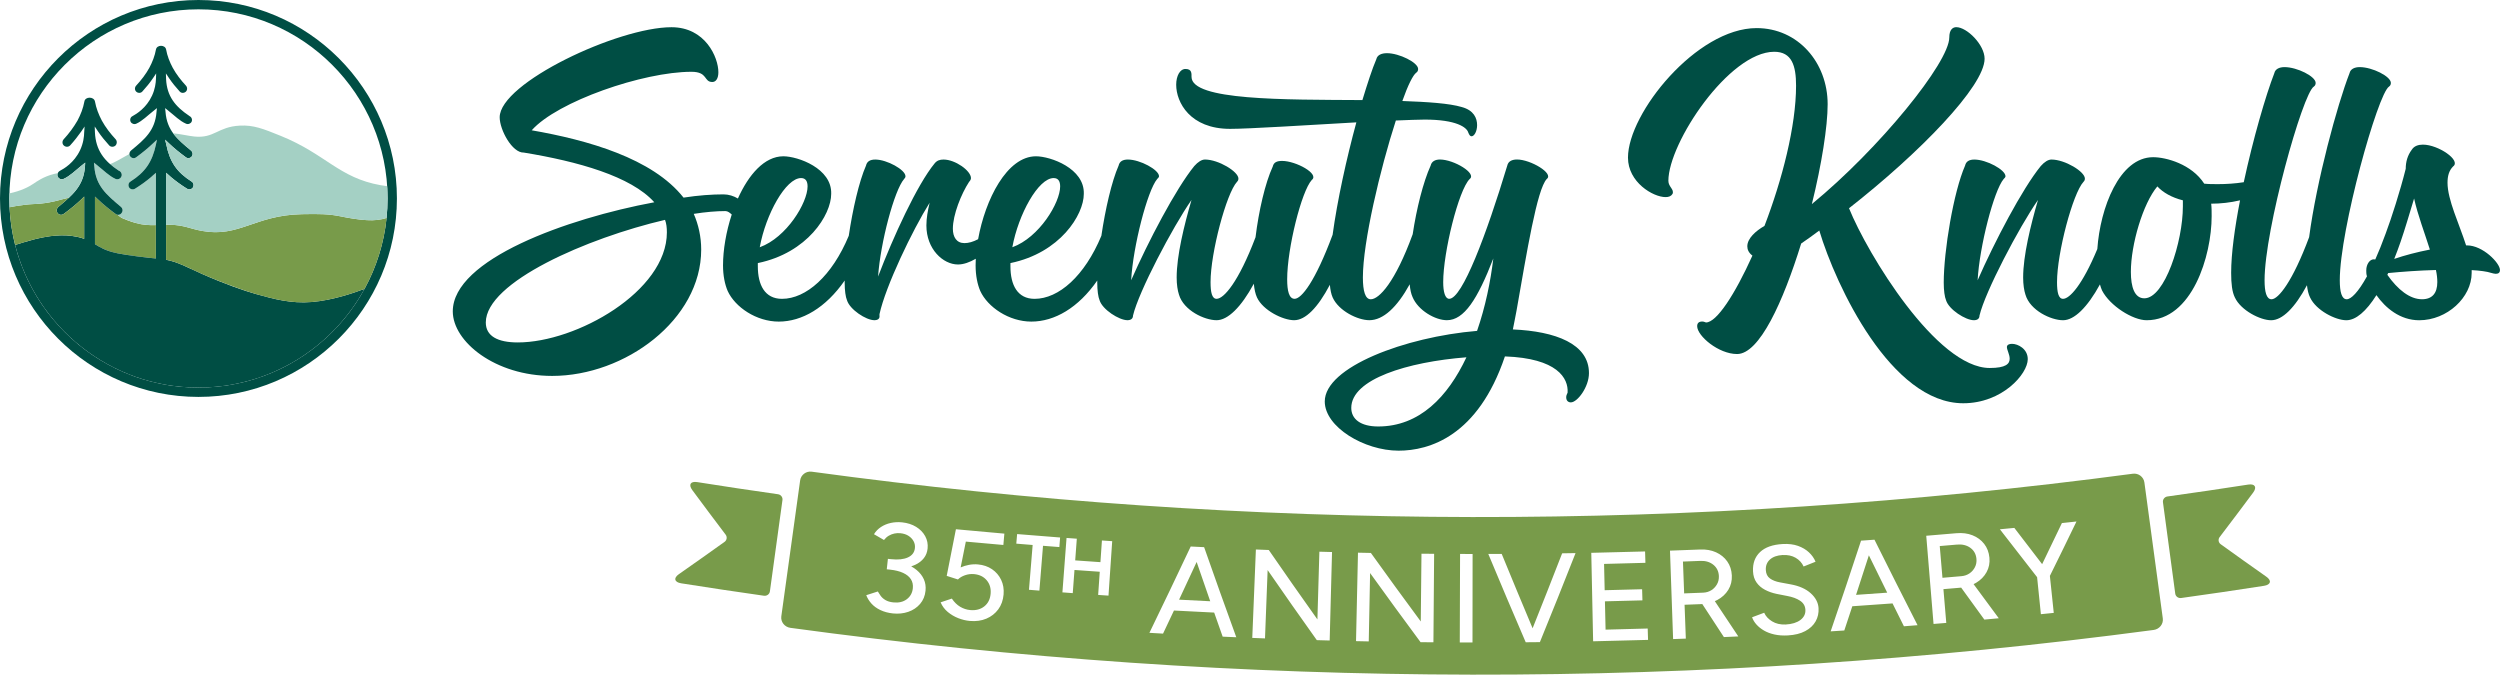 <?xml version="1.0" encoding="iso-8859-1"?>
<!-- Generator: Adobe Illustrator 29.2.1, SVG Export Plug-In . SVG Version: 9.03 Build 55982)  -->
<svg version="1.1" id="Layer_1" xmlns="http://www.w3.org/2000/svg" xmlns:xlink="http://www.w3.org/1999/xlink" x="0px" y="0px"
	 viewBox="0 0 222.34 60" style="enable-background:new 0 0 222.34 60;" xml:space="preserve">
<g>
	<g>
		<path style="fill:#004E44;" d="M134.548,29.299c0.124-0.537,0.206-1.115,0.33-1.693
			c0.908-5.162,1.817-10.778,2.684-11.687c0.661-0.495-1.445-1.734-2.643-1.734
			c-0.454,0-0.785,0.165-0.867,0.537c-1.859,6.153-4.006,11.852-5.162,11.852
			c-0.371,0-0.537-0.619-0.537-1.486c0-2.643,1.363-8.177,2.354-9.168
			c0.66-0.495-1.404-1.734-2.643-1.734c-0.413,0-0.743,0.165-0.826,0.537
			c-0.663,1.459-1.258,3.838-1.598,6.108c-1.558,4.274-2.99,5.785-3.728,5.785
			c-0.496,0-0.702-0.743-0.702-1.941c0-3.138,1.528-9.622,2.932-13.958
			c1.073-0.041,1.982-0.082,2.56-0.082c2.849,0,3.758,0.702,3.882,1.156
			c0.083,0.206,0.165,0.33,0.289,0.33c0.247,0,0.495-0.454,0.495-0.991
			c0-0.62-0.289-1.321-1.363-1.611c-1.115-0.33-3.014-0.454-5.286-0.537
			c0.495-1.404,0.95-2.313,1.239-2.519c0.124-0.082,0.165-0.207,0.165-0.33
			c0-0.578-1.693-1.404-2.767-1.404c-0.495,0-0.867,0.165-0.95,0.537
			c-0.372,0.867-0.785,2.147-1.239,3.634c-7.02-0.041-15.197,0.041-15.197-2.065
			c0-0.289,0.042-0.702-0.537-0.702c-0.495,0-0.826,0.62-0.826,1.404
			c0,1.569,1.239,3.923,4.791,3.923c1.693,0,6.855-0.33,11.232-0.578
			c-0.867,3.182-1.694,6.929-2.112,9.997c-1.547,4.157-2.767,5.696-3.38,5.696
			c-0.495,0-0.661-0.702-0.661-1.734c0-2.767,1.28-7.846,2.189-8.837
			c0.702-0.537-1.404-1.693-2.643-1.693c-0.454,0-0.743,0.124-0.826,0.495
			c-0.683,1.48-1.249,3.962-1.534,6.294c-1.514,3.991-2.82,5.475-3.463,5.475
			c-0.413,0-0.537-0.578-0.537-1.486c0-2.602,1.404-7.888,2.354-8.92
			c0.082-0.082,0.124-0.165,0.124-0.289c0-0.62-1.776-1.693-2.973-1.693
			c-0.289,0-0.62,0.206-0.95,0.578c-1.652,2.024-4.13,6.772-5.616,10.159
			c0.165-3.014,1.446-7.97,2.313-9.002c0.083-0.082,0.165-0.165,0.165-0.248
			c0-0.578-1.693-1.486-2.767-1.486c-0.454,0-0.743,0.165-0.826,0.537
			c-0.622,1.419-1.184,3.889-1.533,6.243c-1.491,3.583-3.795,5.609-5.941,5.609
			c-1.528,0-2.147-1.239-2.147-2.891v-0.289c4.419-0.909,6.525-4.295,6.525-6.153
			c0.083-2.271-2.973-3.345-4.253-3.345c-2.585,0-4.515,3.849-5.147,7.374
			c-0.45,0.239-0.859,0.348-1.213,0.348c-0.702,0-1.032-0.537-1.032-1.28
			c0-1.239,0.743-3.097,1.445-4.171c0.082-0.082,0.165-0.207,0.165-0.33
			c0-0.66-1.404-1.652-2.437-1.652c-0.33,0-0.578,0.082-0.785,0.33
			c-1.569,1.9-3.717,6.607-5.038,10.076c0.206-3.014,1.445-7.681,2.312-8.672
			c0.083-0.082,0.124-0.165,0.124-0.247c0-0.578-1.652-1.487-2.684-1.487
			c-0.454,0-0.743,0.165-0.826,0.537c-0.622,1.419-1.184,3.889-1.533,6.242
			c-1.491,3.583-3.795,5.609-5.941,5.609c-1.528,0-2.147-1.239-2.147-2.891v-0.289
			c4.419-0.909,6.525-4.295,6.525-6.153c0.082-2.271-2.973-3.345-4.253-3.345
			c-1.686,0-3.094,1.637-4.044,3.755c-0.372-0.221-0.816-0.368-1.283-0.368
			c-0.991,0-2.23,0.082-3.552,0.289c-2.767-3.51-8.548-5.121-13.503-5.988
			c2.271-2.56,9.911-5.203,14.206-5.203c1.486,0,1.073,0.908,1.858,0.908
			c0.33,0,0.537-0.33,0.537-0.867c0-1.321-1.156-4.005-4.171-4.005
			c-4.749,0-15.279,4.955-15.279,8.011c0,1.115,1.115,3.179,2.147,3.138
			c4.791,0.785,9.539,2.106,11.604,4.419c-7.764,1.445-17.922,5.079-17.922,9.704
			c0,2.684,3.758,5.74,8.837,5.74c6.484,0,13.256-4.997,13.256-11.232
			c0-1.156-0.248-2.23-0.661-3.18c1.033-0.165,2.024-0.248,2.808-0.248
			c0.218,0,0.388,0.144,0.57,0.305c-0.499,1.522-0.776,3.147-0.776,4.527
			c0,0.908,0.165,1.693,0.413,2.271c0.66,1.446,2.56,2.726,4.543,2.726
			c2.069,0,4.181-1.228,5.865-3.653c-0.001,0.062-0.002,0.124-0.002,0.184
			c0,0.702,0.082,1.28,0.206,1.569c0.248,0.826,1.693,1.776,2.437,1.776
			c0.289,0,0.495-0.124,0.454-0.413v-0.124c0.537-2.478,2.932-7.475,4.46-9.911
			c-0.165,0.702-0.289,1.363-0.289,2.024c0,2.106,1.487,3.469,2.808,3.469
			c0.491,0,1.046-0.194,1.585-0.511c-0.011,0.202-0.016,0.4-0.016,0.593
			c0,0.908,0.165,1.693,0.413,2.271c0.661,1.446,2.56,2.726,4.543,2.726
			c2.069,0,4.181-1.228,5.865-3.653c-0.001,0.062-0.002,0.124-0.002,0.184
			c0,0.702,0.082,1.28,0.206,1.569c0.248,0.826,1.735,1.776,2.478,1.776
			c0.289,0,0.496-0.124,0.496-0.413c0.495-2.106,3.51-7.846,5.203-10.283
			c-0.661,2.272-1.321,4.956-1.321,6.897c0,0.619,0.082,1.156,0.206,1.528
			c0.413,1.404,2.271,2.272,3.345,2.272c0.997,0,2.18-1.153,3.311-3.244
			c0.048,0.494,0.137,0.907,0.281,1.22c0.537,1.156,2.313,2.024,3.304,2.024
			c1.009,0,2.108-1.117,3.178-3.149c0.043,0.464,0.123,0.848,0.248,1.125
			c0.537,1.197,2.23,2.023,3.262,2.023c1.233,0,2.465-1.145,3.589-3.193
			c0.042,0.466,0.123,0.845,0.252,1.128c0.495,1.198,2.023,2.065,3.056,2.065
			c1.528,0,2.725-1.859,4.13-5.492c-0.248,2.065-0.702,4.295-1.446,6.442
			c-6.401,0.537-13.545,3.221-13.545,6.277c0,2.271,3.51,4.377,6.566,4.377
			c2.725,0,7.061-1.28,9.456-8.383c4.666,0.165,5.658,1.941,5.575,3.221
			c-0.082,0.165-0.124,0.289-0.124,0.413c0,0.33,0.207,0.454,0.413,0.454
			c0.578,0,1.611-1.363,1.611-2.602C141.32,30.579,138.347,29.464,134.548,29.299z
			 M93.708,15.836c0.413,0,0.578,0.289,0.578,0.743
			c0,1.446-1.858,4.543-4.253,5.41C90.569,19.057,92.345,15.836,93.708,15.836z
			 M71.244,15.836c0.413,0,0.578,0.289,0.578,0.743
			c0,1.446-1.859,4.543-4.253,5.41C68.105,19.057,69.881,15.836,71.244,15.836z
			 M46.054,30.455c-1.817,0-2.849-0.578-2.849-1.776
			c0-3.593,9.044-7.516,15.94-9.126c0.124,0.33,0.165,0.702,0.165,1.115
			C59.309,25.912,51.257,30.455,46.054,30.455z M122.572,37.929
			c-1.569,0-2.395-0.66-2.395-1.652c0-2.56,4.997-4.088,10.241-4.501
			C128.766,35.286,126.247,37.929,122.572,37.929z"/>
		<path style="fill:#004E44;" d="M178.94,30.579c-0.248,0-0.454,0.083-0.454,0.289
			c0,0.248,0.247,0.661,0.247,1.033c0,0.454-0.33,0.826-1.776,0.826
			c-4.708,0-10.861-10.117-12.513-14.206c6.277-4.914,12.058-10.861,12.058-13.297
			c0-1.239-1.569-2.808-2.519-2.808c-0.33,0-0.62,0.247-0.62,0.908
			c0,2.23-6.235,9.911-12.223,14.825c0.867-3.51,1.404-6.896,1.404-8.878
			c0-3.717-2.643-6.772-6.319-6.772c-5.327,0-11.439,7.557-11.439,11.521
			c0,2.189,2.23,3.51,3.345,3.51c0.289,0,0.495-0.083,0.62-0.289
			c0.165-0.413-0.372-0.619-0.372-1.156c0-3.386,5.41-11.48,9.415-11.48
			c1.569,0,1.941,1.239,1.941,3.014c0,3.593-1.239,8.383-2.808,12.471
			c-0.785,0.454-1.528,1.115-1.528,1.817c0,0.289,0.124,0.578,0.455,0.826
			c-1.569,3.469-3.18,5.946-4.13,5.946c-0.124-0.041-0.207-0.083-0.33-0.083
			c-0.289,0-0.454,0.124-0.454,0.413c0,0.867,1.899,2.478,3.551,2.478
			c1.982,0,4.088-4.625,5.699-9.828c0.537-0.372,1.073-0.743,1.611-1.156
			c1.486,4.956,6.401,15.362,12.801,15.362c3.469,0,5.74-2.602,5.74-3.923
			C180.343,31.033,179.476,30.579,178.94,30.579z"/>
		<path style="fill:#004E44;" d="M219.408,21.824h-0.083c-0.62-1.941-1.652-4.047-1.652-5.575
			c0-0.578,0.124-1.074,0.495-1.446c0.743-0.537-1.321-1.941-2.684-1.941
			c-0.413,0-0.785,0.124-0.991,0.455c-0.372,0.495-0.537,1.073-0.537,1.693
			c-0.495,1.982-1.28,4.418-1.776,5.74c-0,0-0,0.001-0,0.001
			c-0.321,0.886-0.633,1.657-0.932,2.325c-0.044-0.008-0.091-0.013-0.142-0.013
			c-0.33,0-0.66,0.413-0.66,0.991c0,0.151,0.001,0.335,0.063,0.523
			c-0.784,1.425-1.421,2.038-1.797,2.038c-0.454,0-0.62-0.66-0.62-1.693
			c0-4.501,3.386-16.6,4.378-17.22c0.124-0.082,0.165-0.206,0.165-0.33
			c0-0.578-1.652-1.404-2.767-1.404c-0.454,0-0.825,0.165-0.908,0.537
			c-1.102,2.839-2.934,9.595-3.594,14.587c-1.475,3.96-2.741,5.523-3.343,5.523
			c-0.454,0-0.62-0.66-0.62-1.693c0-4.501,3.386-16.6,4.378-17.22
			c0.124-0.082,0.165-0.206,0.165-0.33c0-0.578-1.652-1.404-2.766-1.404
			c-0.455,0-0.826,0.165-0.909,0.537c-0.767,1.975-1.887,5.846-2.719,9.7
			c-0.767,0.12-1.553,0.17-2.277,0.17c-0.454,0-0.867,0-1.239-0.041
			c-1.115-1.734-3.386-2.354-4.543-2.354c-3.004,0-4.712,4.517-4.964,8.167
			c-1.335,3.206-2.464,4.429-3.047,4.429c-0.413,0-0.537-0.578-0.537-1.486
			c0-2.602,1.404-7.888,2.354-8.92c0.083-0.082,0.124-0.165,0.124-0.289
			c0-0.62-1.776-1.693-2.973-1.693c-0.289,0-0.62,0.206-0.95,0.578
			c-1.651,2.024-4.129,6.772-5.616,10.159c0.165-3.014,1.446-7.97,2.313-9.002
			c0.083-0.082,0.165-0.165,0.165-0.248c0-0.578-1.693-1.486-2.767-1.486
			c-0.455,0-0.743,0.165-0.826,0.537c-1.032,2.354-1.899,7.598-1.899,10.407
			c0,0.702,0.082,1.28,0.206,1.569c0.248,0.826,1.735,1.776,2.478,1.776
			c0.289,0,0.496-0.124,0.496-0.413c0.495-2.106,3.51-7.846,5.203-10.283
			c-0.661,2.272-1.321,4.956-1.321,6.897c0,0.619,0.083,1.156,0.206,1.528
			c0.413,1.404,2.272,2.272,3.345,2.272c0.988,0,2.157-1.131,3.279-3.185
			c0.055,0.198,0.118,0.38,0.189,0.542c0.702,1.363,2.726,2.643,3.965,2.643
			c4.047,0,5.781-5.74,5.781-9.25c0-0.413,0-0.785-0.041-1.115
			c0.835,0,1.712-0.097,2.567-0.299c-0.472,2.431-0.791,4.747-0.791,6.452
			c0,0.95,0.082,1.693,0.33,2.189c0.537,1.156,2.271,2.024,3.221,2.024
			c1.003,0,2.114-1.105,3.191-3.115c0.049,0.439,0.135,0.807,0.278,1.091
			c0.537,1.156,2.271,2.024,3.221,2.024c0.845,0,1.766-0.785,2.679-2.232
			c0.809,1.149,2.11,2.233,3.804,2.233c2.478,0,4.666-2.024,4.666-4.212v-0.248
			c0.743,0.041,1.363,0.124,1.734,0.248c0.165,0.041,0.289,0.082,0.413,0.082
			c0.248,0,0.372-0.124,0.372-0.33C222.34,23.393,220.812,21.824,219.408,21.824z
			 M194.136,18.355c0,3.138-1.611,8.176-3.428,8.176
			c-0.867,0-1.197-0.991-1.197-2.354c0-2.437,1.073-6.071,2.354-7.599
			c0.495,0.537,1.28,0.991,2.271,1.239V18.355z M214.7,17.653
			c0.33,1.486,0.95,3.097,1.404,4.543c-1.126,0.219-2.251,0.513-3.17,0.83
			c0.193-0.482,0.383-0.993,0.569-1.532c0-0-0-0.001,0-0.001
			C213.875,20.419,214.287,19.015,214.7,17.653z M215.402,26.614
			c-1.077,0-2.153-0.849-3.081-2.172c0.024-0.052,0.048-0.105,0.073-0.157
			c1.214-0.118,2.749-0.233,4.247-0.272c0.083,0.372,0.124,0.743,0.124,1.074
			C216.765,26.077,216.311,26.614,215.402,26.614z"/>
	</g>
	<path style="fill:#A4D0C4;" d="M0.501,18.514c0,0.011,0.001,0.022,0.001,0.033h0.001
		C0.503,18.536,0.502,18.525,0.501,18.514"/>
	<path style="fill:#004E44;" d="M0.975,21.776c0,0.002,0.001,0.003,0.001,0.005
		c0.001,0.005,0.003,0.009,0.004,0.014c-0.001-0.007-0.003-0.013-0.004-0.02
		C0.976,21.776,0.976,21.776,0.975,21.776"/>
	<path style="fill:#789B4A;" d="M10.269,19.017c-0.542-0.398-1.084-0.832-1.572-1.301
		l-0.246-0.228c-0.002-0.001-0.005-0.001-0.008-0.002v4.23
		c0.001,0,0.001,0.001,0.002,0.001c0.047,0.029,0.094,0.058,0.142,0.086
		c0.032,0.019,0.066,0.039,0.099,0.058c0.029,0.018,0.058,0.035,0.088,0.052
		c0.038,0.022,0.079,0.043,0.119,0.065c0.025,0.014,0.05,0.028,0.076,0.042
		c0.064,0.033,0.13,0.066,0.2,0.098c0.005,0.002,0.009,0.004,0.013,0.006
		c0.02,0.009,0.039,0.018,0.06,0.028c0.013,0.006,0.027,0.012,0.041,0.018
		c0.019,0.008,0.039,0.016,0.058,0.024c0.049,0.02,0.1,0.041,0.153,0.061
		c0.013,0.005,0.026,0.009,0.039,0.014c0.036,0.013,0.071,0.026,0.108,0.039
		c0,0,0,0,0,0c0.016,0.005,0.033,0.011,0.049,0.017
		c0.031,0.01,0.064,0.02,0.096,0.03c0.038,0.012,0.073,0.024,0.113,0.036
		h0c0.016,0.005,0.033,0.009,0.05,0.013
		c0.017,0.005,0.034,0.009,0.05,0.014c0.069,0.018,0.14,0.037,0.214,0.055
		c0.074,0.018,0.152,0.036,0.233,0.053c0.229,0.048,0.478,0.09,0.751,0.131
		c0.011,0.002,0.02,0.003,0.03,0.005c0.223,0.034,0.468,0.067,0.724,0.102
		c0.071,0.009,0.137,0.018,0.211,0.028c0.004,0,0.008,0.001,0.012,0.001
		c0.11,0.015,0.215,0.029,0.315,0.042c0.034,0.004,0.067,0.009,0.1,0.013
		c0.07,0.009,0.138,0.017,0.203,0.025c0.032,0.004,0.065,0.008,0.096,0.012
		c0.071,0.008,0.138,0.016,0.203,0.023c0.018,0.002,0.038,0.004,0.056,0.006
		c0.083,0.009,0.162,0.018,0.236,0.026c0.015,0.001,0.028,0.003,0.043,0.004
		c0.074,0.008,0.146,0.015,0.212,0.022c0.013,0.001,0.026,0.002,0.038,0.004
		c0.067,0.006,0.129,0.012,0.189,0.018V20.019
		c-0.56,0.019-1.12,0.006-1.841-0.2c-0.011-0.003-0.028-0.008-0.05-0.014
		c0,0-0.542-0.157-1.039-0.376c-0.172-0.075-0.33-0.191-0.485-0.329
		C10.388,19.092,10.324,19.066,10.269,19.017"/>
	<polygon style="fill:#A4D0C4;" points="8.444,17.486 8.452,17.488 8.444,17.481 	"/>
	<path style="fill:#A4D0C4;" d="M10.577,15.187h0.018c0.199,0.09,0.289,0.343,0.199,0.523
		c-0.09,0.199-0.325,0.289-0.523,0.199c-0.561-0.253-1.049-0.759-1.536-1.139
		c-0.036-0.018-0.072-0.054-0.108-0.09l-0.271-0.217l0.036,0.343
		c0.127,1.734,1.103,2.53,2.349,3.577c0.182,0.145,0.218,0.38,0.073,0.56
		c-0.084,0.12-0.225,0.175-0.357,0.156c0.154,0.137,0.312,0.254,0.484,0.329
		c0.412,0.168,0.703,0.269,0.882,0.327c0,0,0,0,0,0
		c0.028,0.009,0.051,0.017,0.074,0.023c0.016,0.005,0.029,0.009,0.04,0.012
		c0.017,0.005,0.033,0.01,0.046,0.014c0.02,0.006,0.037,0.01,0.047,0.014
		c0.227,0.064,0.438,0.11,0.638,0.141c0.267,0.042,0.514,0.059,0.754,0.064
		c0.12,0.002,0.238,0,0.356-0.002c0.031-0.001,0.062-0.002,0.093-0.003
		v-4.653l-0.243,0.208c-0.052,0.052-0.121,0.121-0.19,0.174
		c-0.45,0.381-0.936,0.727-1.438,1.039c-0.173,0.103-0.415,0.051-0.52-0.121
		c-0.104-0.191-0.052-0.416,0.121-0.52c1.316-0.832,1.94-1.75,2.269-3.291
		l0.086-0.433l-0.329,0.312c-0.467,0.45-0.987,0.866-1.506,1.247
		c-0.174,0.138-0.398,0.104-0.537-0.069c-0.048-0.069-0.071-0.146-0.071-0.222
		c-0.073,0.043-0.152,0.088-0.237,0.136c-0.665,0.379-1.132,0.642-1.485,0.769
		C10.025,14.801,10.287,14.997,10.577,15.187"/>
	<path style="fill:#004E44;" d="M17.65,0.83c-9.275,0-16.82,7.546-16.82,16.82
		s7.546,16.82,16.82,16.82s16.82-7.545,16.82-16.82S26.924,0.83,17.65,0.83
		 M17.65,35.3C7.917,35.3,0,27.382,0,17.65C0,7.918,7.917,0,17.65,0
		s17.65,7.918,17.65,17.65C35.299,27.382,27.382,35.3,17.65,35.3"/>
	<path style="fill:#004E44;" d="M32.043,25.821c-0.048,0.017-0.099,0.036-0.152,0.056
		c-0.027,0.01-0.045,0.017-0.046,0.017c-0.023,0.009-2.123,0.803-4.117,0.965
		c-1.866,0.152-3.38-0.27-4.998-0.72c-1.003-0.279-2.7-0.861-4.764-1.779
		c-1.462-0.65-2.16-1.063-3.197-1.257v-7.737l0.243,0.208
		c0.052,0.052,0.121,0.121,0.191,0.173c0.45,0.381,0.935,0.728,1.437,1.039
		c0.174,0.104,0.416,0.052,0.52-0.121c0.104-0.191,0.052-0.416-0.12-0.52
		c-1.317-0.832-1.941-1.75-2.252-3.291l-0.104-0.433l0.329,0.311
		c0.467,0.451,0.988,0.866,1.507,1.247c0.173,0.138,0.398,0.103,0.537-0.069
		c0.121-0.174,0.086-0.398-0.087-0.537c-1.194-0.988-2.13-1.767-2.251-3.43
		l-0.035-0.329l0.26,0.208c0.035,0.035,0.069,0.069,0.104,0.087
		c0.467,0.363,0.935,0.849,1.49,1.09c0.191,0.087,0.416,0,0.503-0.173
		c0.086-0.191,0-0.416-0.191-0.503l-0.018-0.017
		c-1.246-0.832-1.992-1.75-2.061-3.274l-0.017-0.503l0.277,0.415
		c0.278,0.416,0.607,0.815,0.953,1.196c0.138,0.156,0.381,0.156,0.538,0.017
		c0.156-0.138,0.156-0.381,0.017-0.537c-0.45-0.486-0.866-1.022-1.178-1.594
		c-0.277-0.519-0.485-1.056-0.589-1.628c-0.086-0.433-0.814-0.433-0.901,0
		c-0.103,0.571-0.311,1.108-0.588,1.628c-0.312,0.572-0.728,1.108-1.178,1.594
		c-0.138,0.156-0.138,0.398,0.017,0.537c0.156,0.139,0.398,0.139,0.537-0.017
		c0.346-0.381,0.675-0.779,0.953-1.196l0.277-0.415L13.869,7.034
		c-0.012,0.356-0.079,0.89-0.346,1.47c-0.503,1.096-1.388,1.634-1.732,1.821
		c-0.191,0.086-0.26,0.312-0.174,0.503c0.087,0.173,0.312,0.26,0.503,0.173
		c0.537-0.242,1.005-0.727,1.472-1.09c0.121-0.099,0.242-0.197,0.364-0.295
		l-0.035,0.329c-0.121,1.663-1.056,2.442-2.252,3.43
		c-0.173,0.139-0.208,0.364-0.086,0.537c0.138,0.173,0.364,0.208,0.537,0.069
		c0.519-0.381,1.039-0.797,1.506-1.247l0.33-0.311l-0.087,0.433
		c-0.329,1.541-0.952,2.459-2.269,3.291c-0.174,0.104-0.225,0.33-0.121,0.52
		c0.104,0.173,0.347,0.225,0.52,0.121c0.502-0.312,0.988-0.658,1.438-1.039
		c0.069-0.052,0.138-0.121,0.19-0.173l0.243-0.208v7.622
		c-0.392-0.038-0.924-0.089-1.705-0.195c-0.679-0.092-1.242-0.168-1.716-0.267
		c-0.164-0.034-0.31-0.071-0.448-0.108c-0.034-0.009-0.069-0.018-0.101-0.027
		c-0.04-0.012-0.076-0.024-0.114-0.036c-0.032-0.01-0.065-0.02-0.096-0.03
		c-0.017-0.005-0.033-0.011-0.049-0.017c-0.051-0.018-0.099-0.035-0.147-0.053
		c-0.053-0.02-0.104-0.04-0.153-0.061c-0.019-0.008-0.039-0.016-0.058-0.024
		c-0.014-0.006-0.027-0.012-0.041-0.018v-0
		c-0.021-0.009-0.04-0.018-0.06-0.027c-0.288-0.133-0.513-0.272-0.737-0.408
		V17.481l0.253,0.235c0.487,0.469,1.03,0.903,1.572,1.301
		c0.163,0.145,0.416,0.108,0.542-0.073c0.145-0.18,0.109-0.415-0.073-0.56
		c-1.246-1.048-2.222-1.843-2.349-3.577L8.354,14.464l0.271,0.217
		c0.037,0.037,0.073,0.072,0.108,0.09c0.488,0.38,0.976,0.885,1.536,1.138
		c0.199,0.09,0.433,0,0.523-0.199c0.091-0.18,0-0.433-0.199-0.523h-0.017
		c-1.302-0.85-2.061-1.825-2.133-3.415l-0.018-0.524l0.289,0.433
		c0.29,0.434,0.633,0.85,0.994,1.247c0.144,0.163,0.397,0.163,0.56,0.018
		c0.145-0.145,0.163-0.398,0.018-0.56c-0.47-0.506-0.903-1.066-1.229-1.662
		C8.77,10.181,8.553,9.621,8.445,9.025c-0.091-0.451-0.867-0.451-0.94,0
		c-0.108,0.596-0.325,1.156-0.614,1.699c-0.343,0.596-0.76,1.156-1.228,1.662
		c-0.145,0.163-0.145,0.416,0.018,0.56c0.163,0.144,0.416,0.144,0.56-0.018
		c0.362-0.397,0.687-0.813,0.994-1.247l0.289-0.433l-0.037,0.524
		c-0.007,0.366-0.067,0.957-0.371,1.597c-0.527,1.112-1.439,1.642-1.779,1.818
		c-0.199,0.108-0.289,0.343-0.199,0.523c0.091,0.199,0.325,0.289,0.524,0.199
		c0.56-0.253,1.065-0.759,1.535-1.138c0.127-0.102,0.253-0.205,0.38-0.307
		l-0.018,0.343c-0.126,1.734-1.102,2.529-2.349,3.577
		c-0.18,0.145-0.217,0.38-0.09,0.56c0.126,0.181,0.379,0.218,0.56,0.073
		c0.542-0.398,1.084-0.832,1.572-1.301l0.235-0.235v3.759
		c-0.066-0.022-0.131-0.045-0.198-0.065c-0.01-0.003-0.02-0.006-0.03-0.009
		c-0.104-0.032-0.21-0.061-0.317-0.086c-0.027-0.007-0.055-0.009-0.082-0.016
		c-1.237-0.27-2.52-0.098-3.735,0.203c-0.08,0.02-0.159,0.042-0.239,0.063
		C2.368,21.466,1.856,21.623,1.345,21.785c1.848,7.282,8.456,12.686,16.305,12.686
		c6.362,0,11.91-3.551,14.767-8.775C32.308,25.73,32.187,25.77,32.043,25.821"/>
	<path style="fill:#789B4A;" d="M34.027,19.481c-0.596,0.127-1.144,0.146-2.02,0.044
		c-0.861-0.101-1.463-0.233-1.764-0.293c-1.048-0.209-1.865-0.212-3.356-0.184
		c-4.26,0.081-5.592,2.104-8.951,1.483c-1.079-0.2-1.56-0.522-2.873-0.545
		c-0.101-0.001-0.197-0.001-0.293,0v3.116
		c0.055,0.01,0.11,0.022,0.163,0.034c0.012,0.002,0.025,0.005,0.037,0.008
		c0.05,0.011,0.099,0.023,0.148,0.036c0.015,0.004,0.03,0.008,0.045,0.011
		c0.047,0.012,0.095,0.026,0.142,0.039c0.014,0.004,0.029,0.009,0.044,0.013
		c0.047,0.014,0.094,0.028,0.141,0.044c0.012,0.004,0.024,0.008,0.037,0.012
		c0.049,0.017,0.099,0.033,0.147,0.051c0.006,0.002,0.012,0.004,0.018,0.006
		c0.498,0.179,1,0.421,1.674,0.732c0.011,0.006,0.023,0.01,0.035,0.016
		c0.071,0.033,0.146,0.067,0.221,0.101c0.019,0.009,0.038,0.018,0.057,0.027
		c0.093,0.042,0.19,0.085,0.29,0.13c0.087,0.038,0.172,0.075,0.257,0.113
		c0.747,0.325,2.53,1.071,4.507,1.667c0.101,0.028,0.202,0.056,0.302,0.084
		c0.302,0.083,0.6,0.164,0.899,0.239c0.398,0.101,0.797,0.191,1.205,0.262
		c0.814,0.143,1.659,0.21,2.592,0.134c0.187-0.015,0.375-0.036,0.562-0.061
		c1.808-0.243,3.535-0.895,3.555-0.903c0.001-0,0.018-0.008,0.046-0.018
		c0.053-0.02,0.104-0.038,0.152-0.056c0.144-0.051,0.266-0.091,0.374-0.126
		c1.045-1.912,1.731-4.047,1.964-6.314C34.265,19.421,34.148,19.456,34.027,19.481"/>
	<path style="fill:#789B4A;" d="M2.886,21.33c0.08-0.021,0.159-0.043,0.239-0.063
		c0.456-0.113,0.921-0.208,1.39-0.268c0.781-0.101,1.572-0.104,2.345,0.064
		c0.009,0.002,0.018,0.004,0.027,0.005c0.018,0.003,0.037,0.006,0.055,0.01
		c0.107,0.025,0.212,0.055,0.317,0.086c0.01,0.003,0.02,0.006,0.03,0.009
		c0.041,0.013,0.081,0.027,0.122,0.04c0.025,0.009,0.051,0.017,0.076,0.025
		v-3.759l-0.235,0.235c-0.488,0.469-1.03,0.904-1.572,1.301
		c-0.181,0.145-0.434,0.108-0.56-0.073c-0.127-0.181-0.09-0.416,0.09-0.56
		c0.333-0.28,0.646-0.542,0.93-0.809c-0.741,0.165-1.358,0.415-2.51,0.532
		c-0.615,0.062-0.759,0.023-1.545,0.122c-0.487,0.062-0.907,0.137-1.237,0.204
		c0.053,1.151,0.222,2.272,0.496,3.352c0.377-0.119,0.755-0.233,1.135-0.341
		C2.616,21.406,2.75,21.365,2.886,21.33"/>
	<path style="fill:#A4D0C4;" d="M34.431,16.558c-0.169-0.021-0.365-0.049-0.581-0.088
		c-3.724-0.661-4.862-2.762-8.903-4.395c-1.542-0.623-2.393-0.967-3.613-0.903
		c-1.994,0.104-2.259,1.156-4.064,0.968c-0.539-0.056-1.218-0.223-1.87-0.285
		c0.403,0.551,0.951,1.008,1.569,1.52c0.174,0.138,0.209,0.363,0.087,0.537
		c-0.138,0.173-0.364,0.208-0.537,0.069c-0.52-0.381-1.04-0.797-1.507-1.247
		l-0.329-0.312l0.104,0.433c0.311,1.541,0.935,2.459,2.252,3.291
		c0.173,0.103,0.225,0.329,0.12,0.52c-0.103,0.173-0.346,0.225-0.52,0.121
		c-0.502-0.312-0.987-0.658-1.437-1.039c-0.07-0.052-0.138-0.121-0.191-0.174
		l-0.243-0.208v4.62c0.096-0.001,0.193-0.001,0.293,0
		c0.41,0.007,0.739,0.043,1.031,0.096c0.174,0.031,0.336,0.069,0.493,0.11
		c0.105,0.027,0.208,0.056,0.312,0.085c0.104,0.029,0.209,0.059,0.317,0.088
		c0.218,0.059,0.45,0.116,0.72,0.166c1.26,0.233,2.235,0.094,3.185-0.175
		c1.585-0.448,3.104-1.257,5.766-1.308c0.746-0.014,1.323-0.02,1.844,0.003
		c0.196,0.009,0.384,0.022,0.569,0.04c0.124,0.012,0.247,0.027,0.372,0.044
		c0.062,0.009,0.124,0.018,0.187,0.028c0.125,0.02,0.253,0.043,0.384,0.069
		c0.226,0.045,0.621,0.131,1.167,0.214c0.182,0.028,0.381,0.055,0.596,0.08
		c0.117,0.014,0.228,0.025,0.334,0.034c0.192,0.017,0.368,0.027,0.533,0.03
		c0.085,0.001,0.168,0.001,0.248-0c0.241-0.006,0.462-0.028,0.683-0.065
		c0.073-0.012,0.147-0.027,0.222-0.043c0.121-0.026,0.239-0.062,0.355-0.102
		c0.058-0.568,0.089-1.145,0.089-1.729C34.47,17.283,34.454,16.919,34.431,16.558"
		/>
	<path style="fill:#A4D0C4;" d="M3.63,18.107c1.151-0.117,1.768-0.366,2.51-0.532
		c0.777-0.731,1.327-1.498,1.419-2.768l0.018-0.343
		c-0.127,0.102-0.253,0.205-0.38,0.307c-0.47,0.38-0.975,0.886-1.536,1.139
		c-0.199,0.09-0.433,0-0.524-0.199c-0.049-0.097-0.044-0.21,0.001-0.31
		c-0.157,0.037-0.143,0.02-0.338,0.069c-0.949,0.24-1.566,0.694-1.831,0.873
		c-0.434,0.292-1.103,0.632-2.13,0.855c-0.004,0.151-0.011,0.301-0.011,0.453
		c0,0.263,0.008,0.523,0.02,0.783c0.33-0.067,0.749-0.142,1.237-0.204
		C2.872,18.13,3.015,18.169,3.63,18.107"/>
	<path style="fill:#789B4A;" d="M197.405,47.767c1.003-1.315,1.996-2.634,2.98-3.956
		c0.362-0.487,0.163-0.808-0.441-0.714c-2.393,0.372-4.788,0.725-7.185,1.058
		c-0.25,0.035-0.428,0.265-0.395,0.511c0.365,2.711,0.73,5.422,1.094,8.133
		c0.033,0.247,0.271,0.421,0.528,0.385c2.455-0.34,4.908-0.702,7.359-1.083
		c0.617-0.096,0.711-0.463,0.209-0.815c-1.36-0.955-2.711-1.917-4.054-2.885
		C197.294,48.253,197.252,47.968,197.405,47.767"/>
	<path style="fill:#789B4A;" d="M64.441,48.189c-1.346,0.964-2.7,1.921-4.062,2.873
		c-0.503,0.351-0.41,0.718,0.207,0.816c2.449,0.388,4.901,0.756,7.356,1.104
		c0.257,0.037,0.495-0.137,0.529-0.385c0.372-2.71,0.745-5.419,1.118-8.129
		c0.034-0.246-0.143-0.476-0.393-0.512c-2.396-0.34-4.79-0.699-7.182-1.079
		c-0.604-0.096-0.804,0.224-0.443,0.713c0.98,1.325,1.969,2.646,2.968,3.965
		C64.689,47.757,64.646,48.042,64.441,48.189"/>
	<path style="fill:#789B4A;" d="M104.862,53.332c0.924,0.05,1.847,0.097,2.771,0.141
		c-0.406-1.164-0.809-2.328-1.208-3.493
		C105.906,51.098,105.386,52.215,104.862,53.332"/>
	<path style="fill:#789B4A;" d="M165.07,52.905c0.924-0.063,1.848-0.128,2.772-0.196
		c-0.547-1.106-1.091-2.213-1.632-3.321
		C165.833,50.56,165.453,51.733,165.07,52.905"/>
	<path style="fill:#789B4A;" d="M152.87,51.232c-0.018-0.419-0.182-0.753-0.49-1.003
		c-0.308-0.249-0.696-0.364-1.167-0.345c-0.513,0.02-1.025,0.04-1.538,0.059
		c0.036,0.944,0.072,1.887,0.107,2.831c0.561-0.021,1.123-0.043,1.684-0.065
		c0.275-0.011,0.519-0.083,0.731-0.216c0.212-0.133,0.38-0.309,0.504-0.528
		C152.826,51.746,152.881,51.502,152.87,51.232"/>
	<path style="fill:#789B4A;" d="M175.777,49.703c-0.038-0.418-0.218-0.744-0.539-0.979
		c-0.32-0.235-0.716-0.332-1.187-0.291c-0.513,0.045-1.026,0.088-1.538,0.131
		c0.081,0.941,0.161,1.882,0.241,2.823c0.562-0.047,1.123-0.095,1.685-0.144
		c0.275-0.024,0.516-0.108,0.723-0.25c0.207-0.143,0.367-0.326,0.481-0.551
		C175.757,50.219,175.802,49.972,175.777,49.703"/>
	<path style="fill:#789B4A;" d="M182.653,54.508c-0.382,0.039-0.763,0.078-1.145,0.116
		c-0.111-1.097-0.224-2.195-0.336-3.292c-1.111-1.417-2.215-2.837-3.31-4.26
		c0.429-0.041,0.857-0.082,1.285-0.123c0.82,1.077,1.645,2.151,2.473,3.224
		c0.591-1.217,1.178-2.435,1.757-3.654c0.432-0.046,0.864-0.092,1.297-0.139
		c-0.779,1.614-1.567,3.227-2.365,4.838
		C182.424,52.314,182.539,53.411,182.653,54.508 M176.48,55.104
		c-0.691-0.947-1.378-1.895-2.062-2.844c-0.032,0.003-0.064,0.008-0.096,0.01
		c-0.494,0.043-0.988,0.085-1.482,0.126c0.085,1.001,0.17,2.002,0.254,3.003
		c-0.377,0.031-0.755,0.063-1.133,0.093c-0.214-2.615-0.431-5.229-0.649-7.844
		c0.895-0.073,1.789-0.148,2.683-0.226c0.531-0.046,1.008,0.015,1.433,0.184
		c0.425,0.169,0.77,0.424,1.036,0.764c0.266,0.341,0.421,0.75,0.467,1.228
		c0.045,0.47-0.04,0.899-0.254,1.288c-0.214,0.389-0.526,0.705-0.936,0.949
		c-0.071,0.042-0.144,0.08-0.219,0.116c0.743,1.014,1.49,2.025,2.241,3.035
		C177.336,55.026,176.908,55.065,176.48,55.104 M169.327,55.699
		c-0.339-0.678-0.676-1.355-1.012-2.034c-1.193,0.089-2.385,0.173-3.578,0.253
		c-0.237,0.719-0.474,1.437-0.713,2.155c-0.404,0.027-0.808,0.052-1.213,0.078
		c0.92-2.686,1.822-5.376,2.704-8.067c0.19-0.013,0.379-0.027,0.569-0.04
		c0.208-0.015,0.416-0.029,0.624-0.045c1.262,2.54,2.539,5.075,3.832,7.604
		C170.136,55.637,169.732,55.668,169.327,55.699 M161.476,55.26
		c-0.199,0.354-0.505,0.642-0.921,0.865c-0.415,0.223-0.935,0.353-1.559,0.387
		c-0.431,0.024-0.825-0.004-1.181-0.083c-0.356-0.079-0.667-0.196-0.933-0.351
		c-0.266-0.155-0.49-0.333-0.669-0.535c-0.18-0.201-0.31-0.416-0.39-0.645
		c0.359-0.134,0.717-0.268,1.076-0.403c0.131,0.302,0.364,0.556,0.698,0.763
		c0.335,0.207,0.737,0.302,1.206,0.284c0.569-0.031,1.01-0.167,1.324-0.407
		c0.314-0.239,0.459-0.543,0.438-0.909c-0.02-0.337-0.178-0.604-0.474-0.8
		c-0.296-0.197-0.68-0.338-1.153-0.424c-0.314-0.062-0.628-0.123-0.942-0.185
		c-0.372-0.078-0.714-0.199-1.025-0.363c-0.311-0.164-0.561-0.38-0.751-0.649
		c-0.19-0.268-0.294-0.597-0.313-0.986c-0.036-0.719,0.173-1.292,0.626-1.72
		c0.453-0.429,1.125-0.666,2.019-0.715c0.515-0.028,0.966,0.027,1.355,0.165
		c0.389,0.139,0.714,0.331,0.977,0.578c0.263,0.247,0.458,0.524,0.584,0.832
		c-0.354,0.142-0.708,0.283-1.062,0.424c-0.15-0.33-0.386-0.587-0.71-0.776
		c-0.323-0.188-0.713-0.269-1.168-0.244c-0.478,0.027-0.85,0.159-1.115,0.398
		c-0.265,0.239-0.388,0.554-0.367,0.943c0.017,0.33,0.139,0.577,0.366,0.741
		c0.227,0.165,0.526,0.282,0.897,0.351c0.313,0.058,0.626,0.116,0.94,0.174
		c0.758,0.137,1.354,0.401,1.789,0.791c0.434,0.391,0.667,0.833,0.697,1.327
		C161.76,54.516,161.674,54.907,161.476,55.26 M153.316,56.659
		c-0.644-0.978-1.283-1.957-1.92-2.937c-0.032,0.002-0.064,0.005-0.096,0.006
		c-0.494,0.019-0.987,0.039-1.481,0.057c0.038,1.004,0.075,2.007,0.112,3.011
		c-0.377,0.014-0.754,0.028-1.132,0.041c-0.092-2.622-0.184-5.243-0.277-7.865
		c0.894-0.031,1.788-0.065,2.682-0.101c0.53-0.022,1.002,0.062,1.417,0.25
		c0.414,0.189,0.746,0.459,0.995,0.812c0.248,0.353,0.384,0.769,0.406,1.247
		c0.022,0.472-0.083,0.897-0.313,1.275c-0.231,0.378-0.557,0.68-0.976,0.904
		c-0.073,0.039-0.147,0.073-0.223,0.106c0.692,1.047,1.388,2.092,2.088,3.136
		C154.171,56.621,153.743,56.64,153.316,56.659 M141.686,57.034
		c-0.054-2.623-0.108-5.246-0.164-7.868c1.595-0.033,3.19-0.073,4.784-0.122
		c0.01,0.337,0.021,0.674,0.031,1.011c-1.226,0.037-2.452,0.07-3.678,0.098
		c0.018,0.779,0.036,1.559,0.054,2.338c1.11-0.025,2.22-0.055,3.33-0.087
		c0.009,0.33,0.019,0.66,0.029,0.989c-1.112,0.033-2.224,0.062-3.336,0.087
		c0.019,0.839,0.038,1.678,0.058,2.518c1.248-0.029,2.497-0.062,3.746-0.1
		c0.01,0.337,0.02,0.674,0.031,1.011C144.943,56.959,143.314,57,141.686,57.034
		 M136.951,57.109c-0.042,0-0.085,0-0.127,0.001c0,0,0,0,0,0
		c-0.196,0.002-0.392,0.004-0.588,0.005c-0.143,0.001-0.285,0.003-0.428,0.004
		c-0.038,0-0.077,0.001-0.116,0.001c-1.127-2.614-2.237-5.231-3.329-7.853
		c0.397-0.001,0.795-0.002,1.193-0.004c0.904,2.208,1.821,4.412,2.748,6.614
		c0.888-2.22,1.764-4.442,2.627-6.667c0.398-0.006,0.796-0.012,1.193-0.019
		C139.086,51.835,138.027,54.473,136.951,57.109 M130.958,57.139
		c-0.377-0-0.754-0.001-1.131-0.002c0.009-2.623,0.017-5.247,0.026-7.87
		c0.371,0.001,0.742,0.002,1.114,0.002
		C130.964,51.892,130.961,54.515,130.958,57.139 M127.483,57.123
		c-0.381-0.003-0.762-0.007-1.144-0.01c-1.515-2.043-3.011-4.093-4.488-6.149
		c-0.04,2.027-0.08,4.054-0.12,6.081c-0.377-0.008-0.754-0.015-1.132-0.024
		c0.057-2.622,0.115-5.245,0.174-7.868c0.382,0.009,0.765,0.017,1.147,0.024
		c1.46,2.038,2.94,4.068,4.437,6.093c0.021-2.009,0.042-4.017,0.063-6.026
		c0.375,0.004,0.75,0.008,1.125,0.01
		C127.525,51.877,127.504,54.5,127.483,57.123 M118.256,56.964
		c-0.381-0.01-0.762-0.021-1.144-0.032c-1.477-2.07-2.936-4.148-4.374-6.232
		c-0.079,2.026-0.156,4.052-0.234,6.078c-0.377-0.014-0.754-0.029-1.132-0.045
		c0.106-2.621,0.213-5.242,0.321-7.863c0.383,0.016,0.765,0.03,1.148,0.045
		c1.422,2.064,2.864,4.122,4.324,6.174c0.058-2.008,0.117-4.016,0.175-6.024
		c0.375,0.011,0.75,0.021,1.125,0.031
		C118.396,51.719,118.325,54.342,118.256,56.964 M108.739,56.621
		c-0.253-0.714-0.504-1.427-0.755-2.141c-1.192-0.056-2.384-0.117-3.577-0.182
		c-0.322,0.685-0.645,1.369-0.97,2.053c-0.404-0.023-0.808-0.046-1.213-0.07
		c1.24-2.555,2.464-5.114,3.673-7.678c0.246,0.013,0.492,0.025,0.737,0.037
		c0.152,0.008,0.304,0.016,0.456,0.023c0.935,2.673,1.889,5.343,2.861,8.011
		C109.548,56.657,109.144,56.64,108.739,56.621 M98.905,48.262
		c-0.104,1.526-0.208,3.052-0.311,4.578l-0.009,0.132l-0.92-0.062l0.143-2.061
		c-0.785-0.054-1.523-0.105-2.248-0.158l-0.154,2.06l-0.186-0.014
		c-0.201-0.015-0.402-0.029-0.602-0.045l-0.132-0.009l0.01-0.132
		c0.115-1.525,0.231-3.051,0.347-4.576l0.01-0.132l0.914,0.067l-0.144,1.928
		c0.723,0.053,1.476,0.106,2.244,0.158l0.133-1.928l0.132,0.009
		c0.217,0.015,0.433,0.029,0.65,0.044l0.132,0.009L98.905,48.262z M94.215,48.653
		l-0.132-0.01c-0.44-0.033-0.881-0.067-1.322-0.102
		c-0.104,1.285-0.208,2.569-0.311,3.854l-0.011,0.132l-0.132-0.01
		c-0.221-0.018-0.442-0.035-0.663-0.053l-0.132-0.01l0.011-0.132
		c0.105-1.284,0.21-2.569,0.316-3.853c-0.44-0.036-0.881-0.072-1.322-0.108
		l-0.132-0.011l0.073-0.852l0.132,0.011c1.18,0.098,2.377,0.194,3.559,0.284
		l0.132,0.01L94.215,48.653z M86.174,50.237c0.266-0.051,0.533-0.064,0.8-0.04
		c0.48,0.043,0.898,0.186,1.253,0.427c0.355,0.242,0.625,0.557,0.811,0.945
		c0.185,0.389,0.258,0.822,0.217,1.3c-0.045,0.515-0.202,0.957-0.474,1.325
		c-0.272,0.368-0.625,0.644-1.061,0.828c-0.435,0.183-0.927,0.251-1.474,0.202
		c-0.339-0.031-0.679-0.113-1.02-0.246c-0.341-0.134-0.652-0.317-0.933-0.55
		c-0.281-0.234-0.494-0.52-0.639-0.858c0.333-0.111,0.665-0.222,0.998-0.334
		c0.217,0.321,0.465,0.565,0.744,0.73c0.279,0.165,0.577,0.262,0.892,0.291
		c0.5,0.046,0.917-0.064,1.25-0.328c0.333-0.264,0.521-0.639,0.564-1.124
		c0.042-0.471-0.073-0.868-0.345-1.193c-0.272-0.325-0.648-0.509-1.129-0.553
		c-0.275-0.025-0.544,0.009-0.807,0.101c-0.263,0.092-0.472,0.218-0.626,0.376
		c-0.333-0.106-0.667-0.213-0.999-0.32c0.274-1.382,0.547-2.764,0.819-4.147
		c1.437,0.136,2.873,0.266,4.309,0.39c-0.03,0.336-0.059,0.672-0.089,1.008
		c-1.113-0.096-2.226-0.195-3.338-0.299c-0.153,0.765-0.307,1.53-0.46,2.295
		C85.662,50.363,85.908,50.288,86.174,50.237 M82.498,48.778
		c-0.034,0.336-0.146,0.624-0.337,0.865c-0.191,0.241-0.44,0.435-0.748,0.58
		c-0.119,0.056-0.244,0.102-0.374,0.145c0.176,0.098,0.339,0.208,0.487,0.33
		c0.284,0.236,0.496,0.507,0.635,0.815c0.139,0.308,0.19,0.648,0.152,1.021
		c-0.046,0.463-0.208,0.855-0.485,1.178c-0.277,0.322-0.628,0.557-1.051,0.702
		c-0.424,0.145-0.879,0.192-1.364,0.142c-0.416-0.044-0.788-0.143-1.114-0.299
		c-0.327-0.155-0.594-0.35-0.802-0.584c-0.208-0.234-0.359-0.48-0.455-0.74
		c0.343-0.11,0.686-0.22,1.028-0.33c0.065,0.113,0.148,0.24,0.249,0.383
		c0.101,0.143,0.243,0.269,0.426,0.379c0.183,0.11,0.416,0.18,0.701,0.21
		c0.485,0.051,0.885-0.044,1.201-0.283c0.316-0.239,0.495-0.564,0.537-0.974
		c0.032-0.306-0.026-0.574-0.172-0.803c-0.147-0.229-0.377-0.417-0.69-0.562
		c-0.313-0.146-0.703-0.243-1.17-0.292c-0.095-0.01-0.191-0.02-0.286-0.03
		c0.005-0.045,0.009-0.09,0.014-0.134c0.012-0.114,0.025-0.228,0.037-0.341
		c0.012-0.118,0.025-0.235,0.038-0.352c0.004-0.034,0.008-0.067,0.011-0.101
		c0.096,0.01,0.191,0.02,0.286,0.03c0.626,0.066,1.126,0.012,1.499-0.16
		c0.373-0.173,0.578-0.449,0.618-0.83c0.022-0.216-0.016-0.418-0.116-0.605
		c-0.1-0.187-0.248-0.346-0.445-0.476c-0.198-0.129-0.44-0.21-0.729-0.239
		c-0.182-0.019-0.362-0.01-0.539,0.028c-0.177,0.038-0.344,0.103-0.5,0.196
		c-0.156,0.092-0.297,0.219-0.423,0.379c-0.296-0.172-0.593-0.343-0.889-0.515
		c0.16-0.261,0.369-0.476,0.626-0.644s0.546-0.288,0.869-0.359
		c0.322-0.071,0.658-0.089,1.007-0.052c0.477,0.05,0.892,0.183,1.245,0.4
		c0.353,0.217,0.622,0.493,0.806,0.827C82.466,48.018,82.538,48.384,82.498,48.778
		 M192.351,55.001c-0.546-4.031-1.091-8.062-1.637-12.093
		c-0.067-0.494-0.528-0.843-1.025-0.777c-38.998,5.198-78.518,5.137-117.5-0.181
		c-0.496-0.068-0.959,0.28-1.027,0.773c-0.558,4.03-1.117,8.059-1.675,12.089
		c-0.069,0.494,0.294,0.956,0.807,1.026c40.225,5.487,81.005,5.55,121.246,0.187
		C192.053,55.956,192.418,55.495,192.351,55.001"/>
</g>
</svg>
